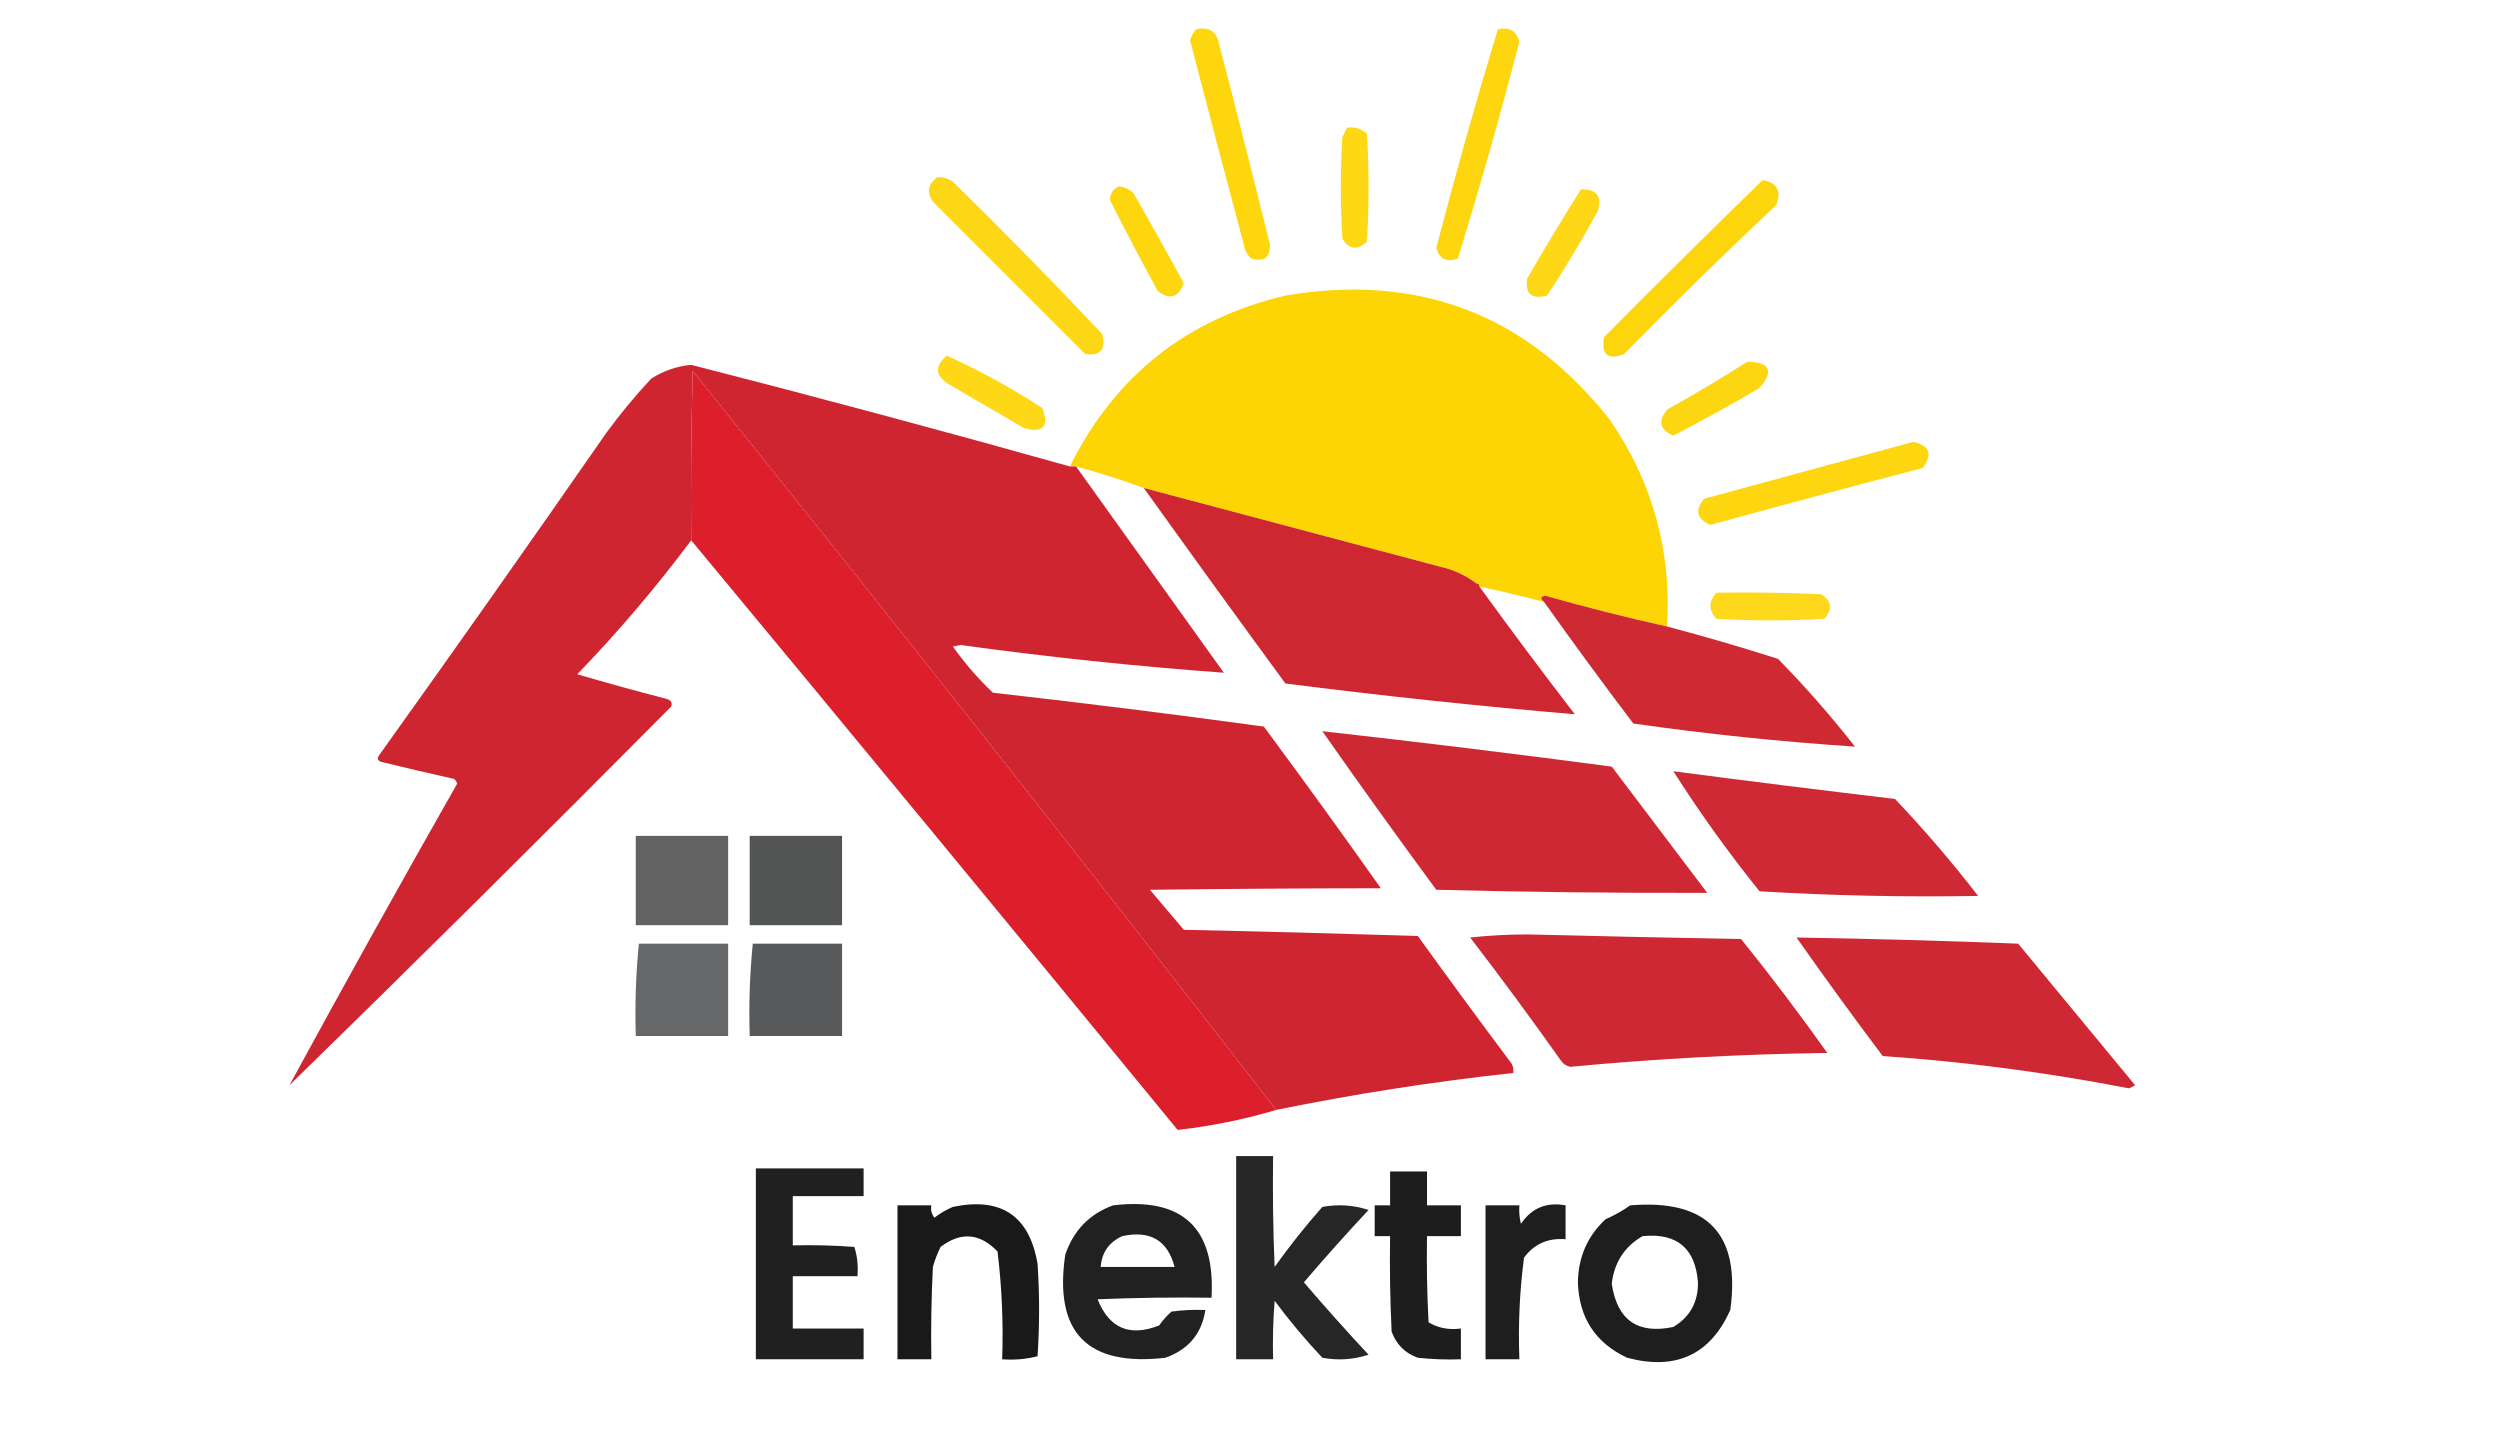 <svg xmlns="http://www.w3.org/2000/svg" xmlns:xlink="http://www.w3.org/1999/xlink" width="812px" height="470px" style="shape-rendering:geometricPrecision; text-rendering:geometricPrecision; image-rendering:optimizeQuality; fill-rule:evenodd; clip-rule:evenodd"><g><path style="opacity:0.957" fill="#fdd403" d="M 388.5,9.5 C 392.757,8.597 395.257,10.264 396,14.5C 401.66,36.14 407.16,57.806 412.5,79.5C 412.5,83.667 410.5,85.167 406.5,84C 405.107,82.829 404.273,81.329 404,79.5C 398.089,57.355 392.255,35.188 386.5,13C 386.978,11.697 387.645,10.531 388.5,9.5 Z"></path></g><g><path style="opacity:0.943" fill="#fdd403" d="M 486.5,9.5 C 490.198,8.68 492.531,10.013 493.5,13.5C 487.369,37.196 480.702,60.696 473.5,84C 469.819,85.314 467.486,84.147 466.5,80.5C 472.71,56.654 479.377,32.987 486.5,9.5 Z"></path></g><g><path style="opacity:0.923" fill="#fed403" d="M 437.5,41.5 C 440.044,41.104 442.211,41.771 444,43.5C 444.667,55.167 444.667,66.833 444,78.5C 440.844,81.399 438.178,81.066 436,77.5C 435.333,66.5 435.333,55.5 436,44.5C 436.513,43.473 437.013,42.473 437.5,41.5 Z"></path></g><g><path style="opacity:0.92" fill="#fdd403" d="M 304.5,57.5 C 306.308,57.491 307.975,57.991 309.5,59C 326.029,75.195 342.196,91.695 358,108.5C 359.33,113.498 357.496,115.664 352.5,115C 336,98.5 319.5,82 303,65.5C 300.899,62.312 301.399,59.645 304.5,57.5 Z"></path></g><g><path style="opacity:0.958" fill="#fdd403" d="M 572.5,58.5 C 577.151,59.239 578.651,61.906 577,66.5C 560.195,82.304 543.695,98.471 527.5,115C 522.171,117.075 520.005,115.241 521,109.5C 538.062,92.271 555.228,75.271 572.5,58.5 Z"></path></g><g><path style="opacity:0.956" fill="#fdd403" d="M 363.5,60.5 C 365.17,60.751 366.67,61.418 368,62.5C 373.634,72.269 379.134,82.102 384.5,92C 382.786,96.683 379.953,97.516 376,94.5C 370.677,84.686 365.511,74.852 360.5,65C 360.557,62.791 361.557,61.291 363.5,60.5 Z"></path></g><g><path style="opacity:0.918" fill="#fed403" d="M 513.5,61.5 C 518.547,61.376 520.38,63.709 519,68.5C 513.877,77.915 508.377,87.082 502.5,96C 497.502,97.33 495.336,95.496 496,90.5C 501.662,80.685 507.495,71.018 513.5,61.5 Z"></path></g><g><path style="opacity:0.994" fill="#fdd404" d="M 541.5,203.5 C 528.261,200.565 515.095,197.232 502,193.5C 500.316,193.683 500.15,194.35 501.5,195.5C 494.535,193.675 487.535,192.009 480.5,190.5C 480.5,189.833 480.167,189.5 479.5,189.5C 475.98,186.817 471.98,184.984 467.5,184C 435.475,175.494 403.475,166.994 371.5,158.5C 364.345,155.873 357.011,153.539 349.5,151.5C 348.833,151.5 348.167,151.5 347.5,151.5C 362.056,122.128 385.39,103.628 417.5,96C 460.832,88.66 495.999,102.16 523,136.5C 536.786,156.697 542.953,179.03 541.5,203.5 Z"></path></g><g><path style="opacity:0.92" fill="#fed403" d="M 307.5,115.5 C 318.217,120.361 328.551,126.027 338.5,132.5C 340.877,138.625 338.877,140.791 332.5,139C 324.5,134.333 316.5,129.667 308.5,125C 303.722,122.201 303.389,119.034 307.5,115.5 Z"></path></g><g><path style="opacity:0.934" fill="#fdd403" d="M 567.5,117.5 C 574.896,117.615 576.23,120.448 571.5,126C 562.328,131.42 552.994,136.587 543.5,141.5C 539.083,139.584 538.416,136.751 541.5,133C 550.395,128.059 559.062,122.892 567.5,117.5 Z"></path></g><g><path style="opacity:0.987" fill="#cd232f" d="M 347.5,151.5 C 348.167,151.5 348.833,151.5 349.5,151.5C 365.45,173.797 381.45,196.13 397.5,218.5C 368.996,216.426 340.496,213.426 312,209.5C 311.167,209.667 310.333,209.833 309.5,210C 313.381,215.455 317.714,220.455 322.5,225C 351.9,228.303 381.233,231.97 410.5,236C 423.36,253.36 436.027,270.86 448.5,288.5C 423.523,288.53 398.523,288.696 373.5,289C 377.167,293.333 380.833,297.667 384.5,302C 409.837,302.54 435.17,303.206 460.5,304C 470.545,317.922 480.711,331.756 491,345.5C 491.483,346.448 491.649,347.448 491.5,348.5C 465.645,351.309 439.978,355.309 414.5,360.5C 352.073,280.015 288.907,200.015 225,120.5C 224.5,138.83 224.333,157.164 224.5,175.5C 213.156,190.69 200.823,205.19 187.5,219C 197.123,221.822 206.789,224.489 216.5,227C 217.956,227.423 218.456,228.256 218,229.5C 176.972,270.861 135.639,311.861 94,352.5C 111.779,319.819 129.946,287.153 148.5,254.5C 148.291,253.914 147.957,253.414 147.5,253C 139.646,251.245 131.813,249.412 124,247.5C 122.743,247.15 122.409,246.483 123,245.5C 147.913,210.675 172.579,175.675 197,140.5C 201.476,134.39 206.309,128.557 211.5,123C 215.464,120.44 219.798,118.94 224.5,118.5C 265.66,129.039 306.66,140.039 347.5,151.5 Z"></path></g><g><path style="opacity:0.998" fill="#dd1f2c" d="M 414.5,360.5 C 404.005,363.625 393.338,365.791 382.5,367C 329.969,302.977 277.302,239.144 224.5,175.5C 224.333,157.164 224.5,138.83 225,120.5C 288.907,200.015 352.073,280.015 414.5,360.5 Z"></path></g><g><path style="opacity:0.944" fill="#fed403" d="M 621.5,143.5 C 626.79,144.767 627.79,147.6 624.5,152C 601.451,158.012 578.451,164.179 555.5,170.5C 551.083,168.584 550.416,165.751 553.5,162C 576.284,155.807 598.95,149.64 621.5,143.5 Z"></path></g><g><path style="opacity:0.983" fill="#cd242f" d="M 371.5,158.5 C 403.475,166.994 435.475,175.494 467.5,184C 471.98,184.984 475.98,186.817 479.5,189.5C 480.167,189.5 480.5,189.833 480.5,190.5C 490.616,204.456 500.95,218.289 511.5,232C 480.132,229.33 448.798,225.996 417.5,222C 402.035,200.892 386.702,179.726 371.5,158.5 Z"></path></g><g><path style="opacity:0.901" fill="#fdd403" d="M 557.5,192.5 C 568.838,192.333 580.172,192.5 591.5,193C 595.02,195.237 595.353,197.904 592.5,201C 580.833,201.667 569.167,201.667 557.5,201C 554.899,198.17 554.899,195.337 557.5,192.5 Z"></path></g><g><path style="opacity:0.972" fill="#cd242f" d="M 541.5,203.5 C 553.567,206.684 565.567,210.184 577.5,214C 586.334,223.005 594.667,232.505 602.5,242.5C 578.509,240.928 554.509,238.428 530.5,235C 520.616,221.955 510.949,208.789 501.5,195.5C 500.15,194.35 500.316,193.683 502,193.5C 515.095,197.232 528.261,200.565 541.5,203.5 Z"></path></g><g><path style="opacity:0.975" fill="#cc232f" d="M 429.5,237.5 C 460.868,241.004 492.201,244.838 523.5,249C 533.833,262.667 544.167,276.333 554.5,290C 525.167,290.086 495.834,289.753 466.5,289C 453.923,271.936 441.59,254.77 429.5,237.5 Z"></path></g><g><path style="opacity:0.972" fill="#cc232f" d="M 543.5,250.5 C 567.436,253.642 591.436,256.642 615.5,259.5C 625.003,269.508 634.003,280.008 642.5,291C 618.818,291.412 595.152,290.912 571.5,289.5C 561.412,276.971 552.079,263.971 543.5,250.5 Z"></path></g><g><path style="opacity:0.978" fill="#505151" d="M 243.5,271.5 C 253.5,271.5 263.5,271.5 273.5,271.5C 273.5,281.167 273.5,290.833 273.5,300.5C 263.5,300.5 253.5,300.5 243.5,300.5C 243.5,290.833 243.5,281.167 243.5,271.5 Z"></path></g><g><path style="opacity:0.927" fill="#565758" d="M 206.5,271.5 C 216.5,271.5 226.5,271.5 236.5,271.5C 236.5,281.167 236.5,290.833 236.5,300.5C 226.5,300.5 216.5,300.5 206.5,300.5C 206.5,290.833 206.5,281.167 206.5,271.5 Z"></path></g><g><path style="opacity:0.976" fill="#cc232f" d="M 477.5,304.5 C 483.658,303.834 489.991,303.5 496.5,303.5C 519.498,304.08 542.498,304.58 565.5,305C 575.217,317.05 584.551,329.383 593.5,342C 565.588,342.378 537.754,343.878 510,346.5C 508.739,346.241 507.739,345.574 507,344.5C 497.39,330.921 487.556,317.588 477.5,304.5 Z"></path></g><g><path style="opacity:0.975" fill="#cc2330" d="M 583.5,304.5 C 607.506,304.892 631.506,305.559 655.5,306.5C 668.167,321.833 680.833,337.167 693.5,352.5C 692.833,352.833 692.167,353.167 691.5,353.5C 665.054,348.361 638.387,344.861 611.5,343C 601.924,330.27 592.59,317.437 583.5,304.5 Z"></path></g><g><path style="opacity:0.913" fill="#58595b" d="M 207.5,306.5 C 217.167,306.5 226.833,306.5 236.5,306.5C 236.5,316.5 236.5,326.5 236.5,336.5C 226.5,336.5 216.5,336.5 206.5,336.5C 206.193,326.418 206.526,316.418 207.5,306.5 Z"></path></g><g><path style="opacity:0.966" fill="#535455" d="M 244.5,306.5 C 254.167,306.5 263.833,306.5 273.5,306.5C 273.5,316.5 273.5,326.5 273.5,336.5C 263.5,336.5 253.5,336.5 243.5,336.5C 243.193,326.418 243.526,316.418 244.5,306.5 Z"></path></g><g><path style="opacity:0.917" fill="#131313" d="M 401.5,375.5 C 405.5,375.5 409.5,375.5 413.5,375.5C 413.333,387.505 413.5,399.505 414,411.5C 418.792,404.776 423.959,398.276 429.5,392C 434.681,391.061 439.681,391.394 444.5,393C 437.315,400.684 430.315,408.518 423.5,416.5C 430.372,424.534 437.372,432.367 444.5,440C 439.681,441.606 434.681,441.939 429.5,441C 423.987,435.151 418.82,428.984 414,422.5C 413.5,428.825 413.334,435.158 413.5,441.5C 409.5,441.5 405.5,441.5 401.5,441.5C 401.5,419.5 401.5,397.5 401.5,375.5 Z"></path></g><g><path style="opacity:0.939" fill="#131313" d="M 245.5,379.5 C 257.167,379.5 268.833,379.5 280.5,379.5C 280.5,382.5 280.5,385.5 280.5,388.5C 272.833,388.5 265.167,388.5 257.5,388.5C 257.5,393.833 257.5,399.167 257.5,404.5C 264.175,404.334 270.842,404.5 277.5,405C 278.451,408.057 278.784,411.223 278.5,414.5C 271.5,414.5 264.5,414.5 257.5,414.5C 257.5,420.167 257.5,425.833 257.5,431.5C 265.167,431.5 272.833,431.5 280.5,431.5C 280.5,434.833 280.5,438.167 280.5,441.5C 268.833,441.5 257.167,441.5 245.5,441.5C 245.5,420.833 245.5,400.167 245.5,379.5 Z"></path></g><g><path style="opacity:0.956" fill="#131313" d="M 451.5,380.5 C 455.5,380.5 459.5,380.5 463.5,380.5C 463.5,384.167 463.5,387.833 463.5,391.5C 467.167,391.5 470.833,391.5 474.5,391.5C 474.5,394.833 474.5,398.167 474.5,401.5C 470.833,401.5 467.167,401.5 463.5,401.5C 463.334,410.839 463.5,420.173 464,429.5C 467.149,431.362 470.649,432.029 474.5,431.5C 474.5,434.833 474.5,438.167 474.5,441.5C 469.821,441.666 465.155,441.499 460.5,441C 456.359,439.526 453.526,436.693 452,432.5C 451.5,422.172 451.334,411.839 451.5,401.5C 449.833,401.5 448.167,401.5 446.5,401.5C 446.5,398.167 446.5,394.833 446.5,391.5C 448.167,391.5 449.833,391.5 451.5,391.5C 451.5,387.833 451.5,384.167 451.5,380.5 Z"></path></g><g><path style="opacity:0.968" fill="#121212" d="M 291.5,391.5 C 295.167,391.5 298.833,391.5 302.5,391.5C 302.238,392.978 302.571,394.311 303.5,395.5C 305.336,394.081 307.336,392.914 309.5,392C 325.198,388.723 334.364,394.89 337,410.5C 337.667,420.5 337.667,430.5 337,440.5C 333.27,441.46 329.437,441.793 325.5,441.5C 325.912,429.771 325.412,418.104 324,406.5C 318.256,400.491 312.089,399.991 305.5,405C 304.475,407.071 303.642,409.238 303,411.5C 302.5,421.494 302.334,431.494 302.5,441.5C 298.833,441.5 295.167,441.5 291.5,441.5C 291.5,424.833 291.5,408.167 291.5,391.5 Z"></path></g><g><path style="opacity:0.934" fill="#131313" d="M 361.5,391.5 C 384.12,388.803 394.786,398.803 393.5,421.5C 381.162,421.333 368.829,421.5 356.5,422C 360.261,431.45 366.928,434.283 376.5,430.5C 377.648,428.851 378.981,427.351 380.5,426C 384.152,425.501 387.818,425.335 391.5,425.5C 390.331,433.18 385.998,438.347 378.5,441C 353.097,443.931 342.264,432.764 346,407.5C 348.685,399.65 353.852,394.316 361.5,391.5 Z M 364.5,401.5 C 373.587,399.529 379.254,402.862 381.5,411.5C 373.5,411.5 365.5,411.5 357.5,411.5C 357.874,406.793 360.208,403.46 364.5,401.5 Z"></path></g><g><path style="opacity:0.95" fill="#131313" d="M 482.5,391.5 C 486.167,391.5 489.833,391.5 493.5,391.5C 493.338,393.527 493.505,395.527 494,397.5C 497.469,392.352 502.302,390.352 508.5,391.5C 508.5,395.167 508.5,398.833 508.5,402.5C 502.768,402.038 498.268,404.038 495,408.5C 493.569,419.422 493.069,430.422 493.5,441.5C 489.833,441.5 486.167,441.5 482.5,441.5C 482.5,424.833 482.5,408.167 482.5,391.5 Z"></path></g><g><path style="opacity:0.95" fill="#131313" d="M 529.5,391.5 C 554.573,389.422 565.406,400.756 562,425.5C 555.483,440.031 544.316,445.198 528.5,441C 518.183,436.167 512.849,428 512.5,416.5C 512.621,408.282 515.621,401.448 521.5,396C 524.359,394.74 527.026,393.24 529.5,391.5 Z M 533.5,401.5 C 544.638,400.396 550.638,405.396 551.5,416.5C 551.582,422.903 548.915,427.736 543.5,431C 531.921,433.428 525.254,428.761 523.5,417C 524.288,410.071 527.622,404.905 533.5,401.5 Z"></path></g></svg>